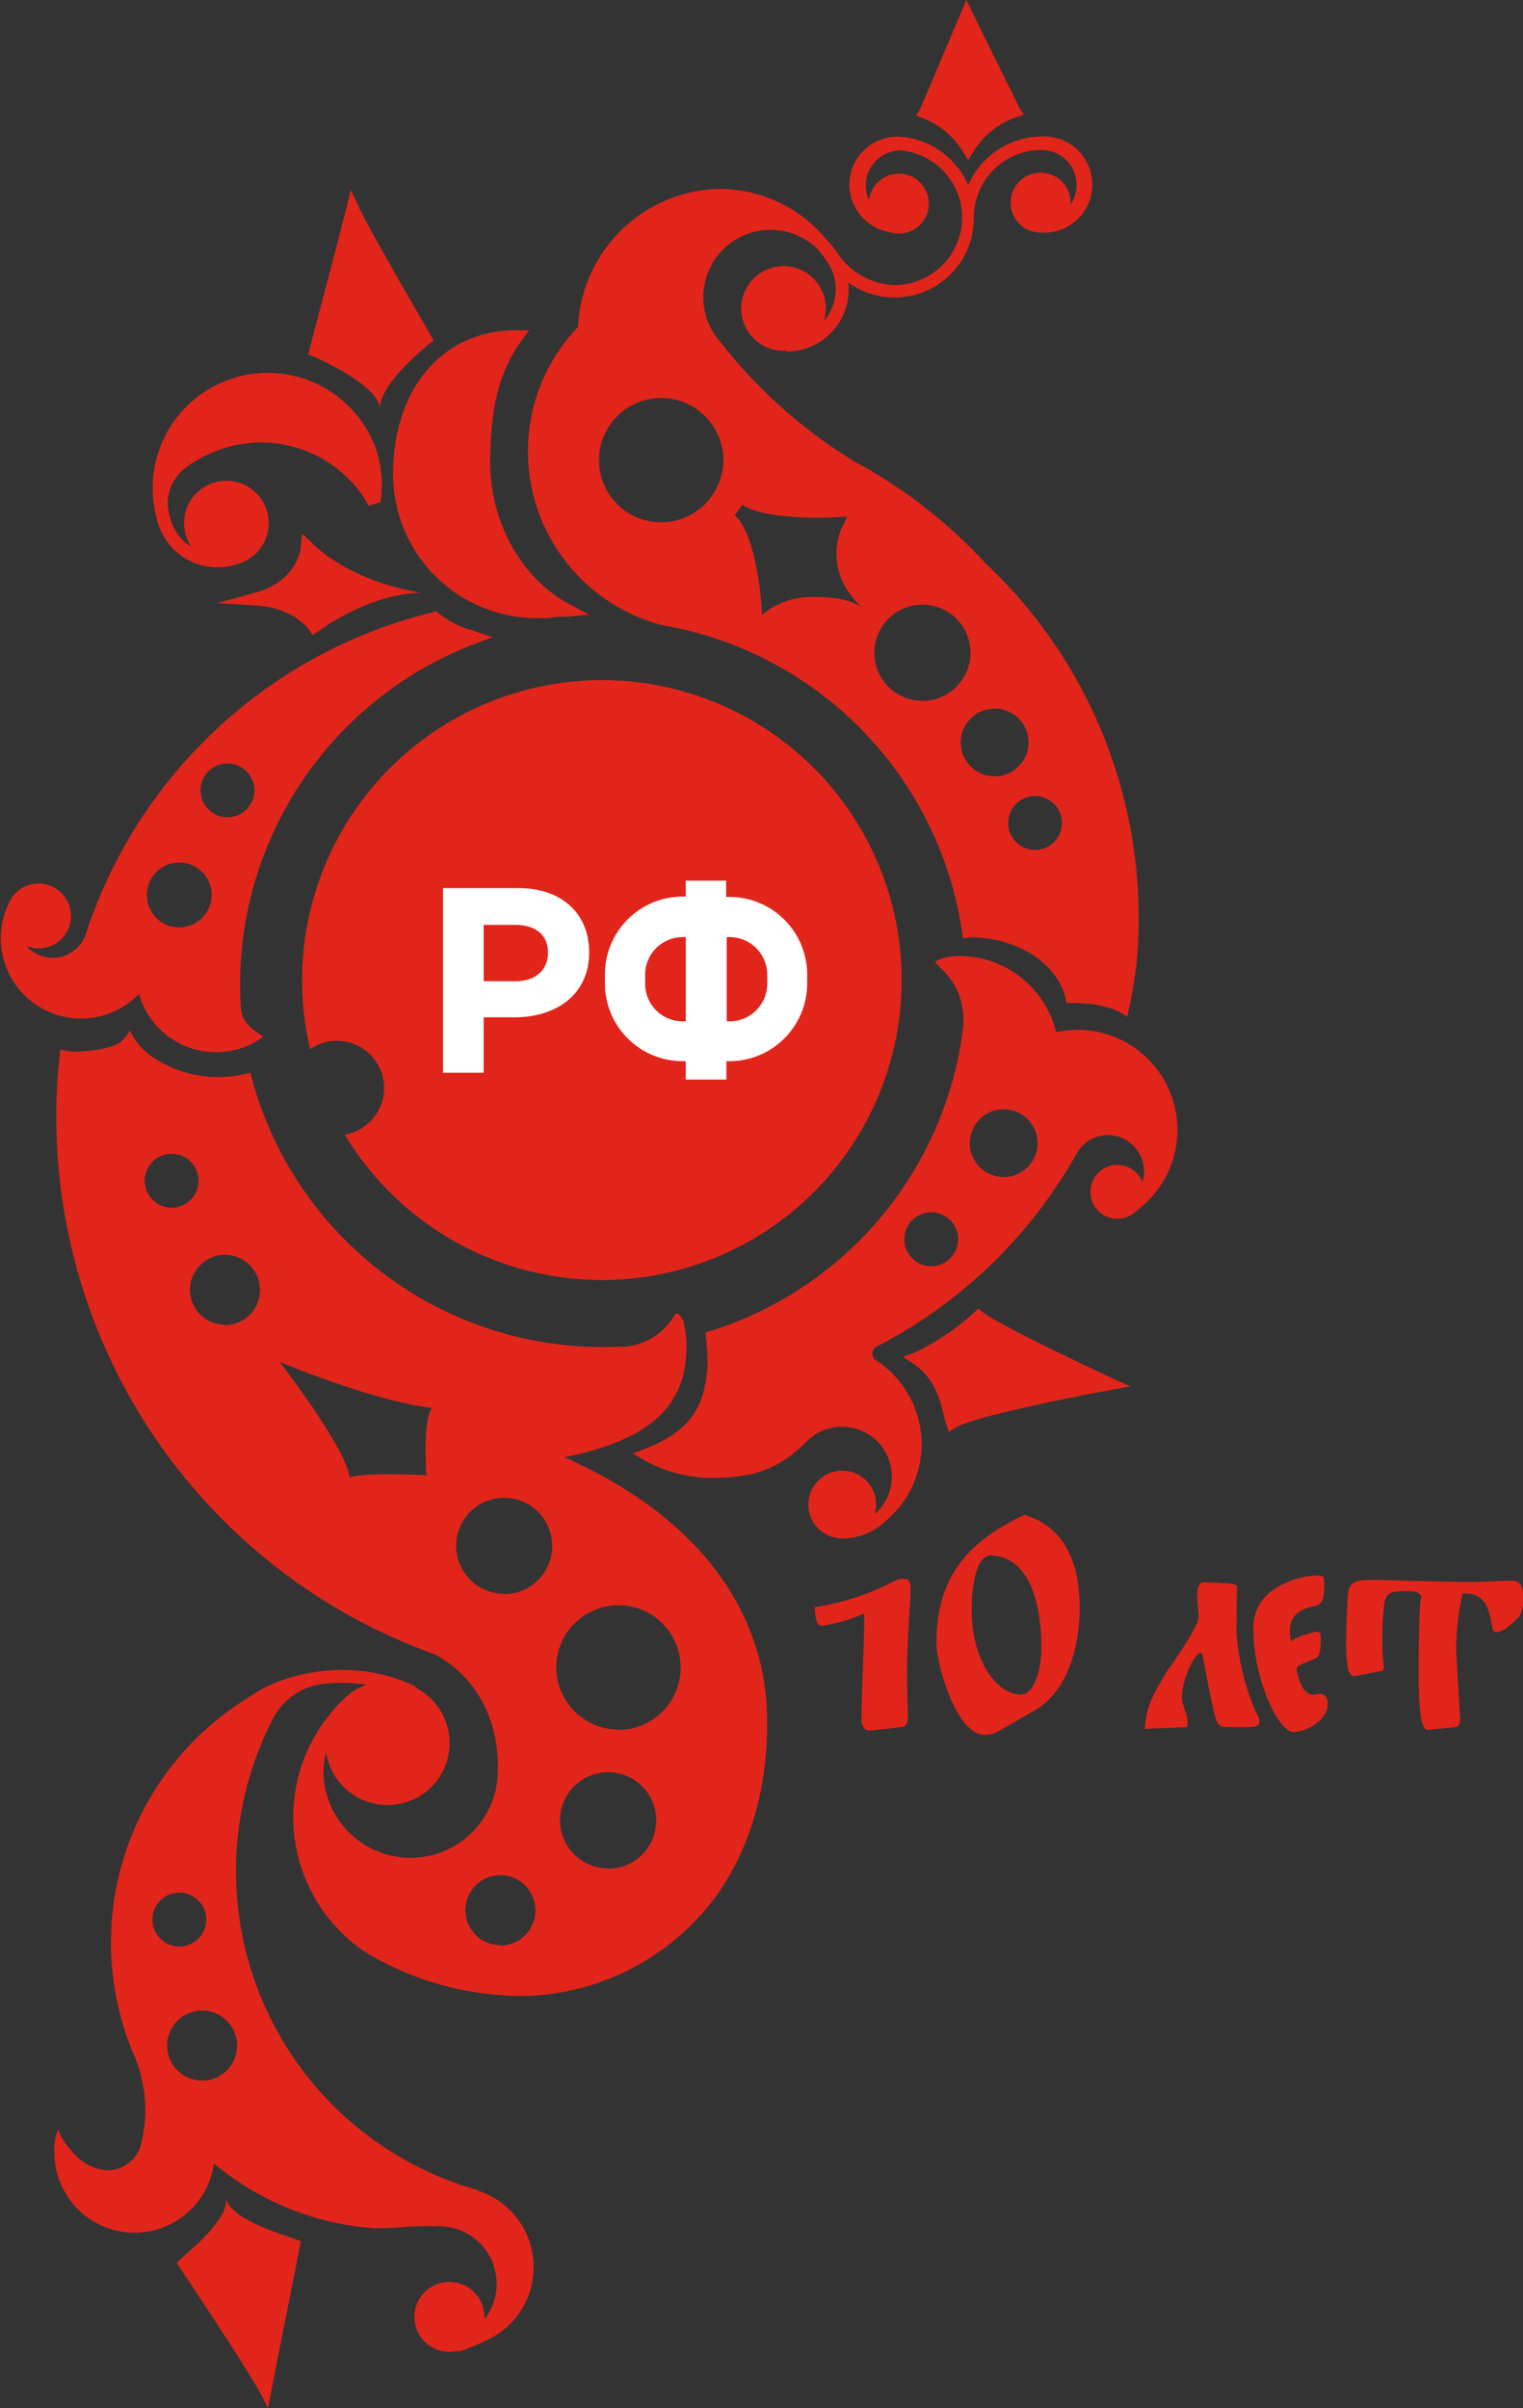 <svg xmlns="http://www.w3.org/2000/svg" viewBox="0 0 179.89 284.37">
    <rect x="0" y="0" width="179.89" height="284.37" fill="#333333" stroke="none"/>
    <defs>
        <style>.cls-1{fill:#e1251b;}.cls-2{fill:#fc9d87;}.cls-3{clip-path:url(#clip-path);}.cls-4{fill:#fff;}</style>
        <clipPath id="clip-path">
            <path class="cls-1"
                  d="M71.1,80.33a35.44,35.44,0,0,0-34.47,43.55A5.59,5.59,0,1,1,40.74,134,35.41,35.41,0,1,0,71.1,80.33Z"/>
        </clipPath>
    </defs>
    <title>10 лет</title>
    <g id="Слой_2" data-name="Слой 2">
        <g id="Layer_5" data-name="Layer 5">
            <path class="cls-1"
                  d="M64.71,73V73l-.26,0h-.36l-.66,0a17,17,0,0,1-17-17c0-10.13,5.85-17,14.55-17H62.5l-.89,1.22c-2.88,4-3.56,8.18-3.71,13.63-.21,7.47,3.48,14.35,9.4,17.52l2.27,1.22L67,72.83l-.71,0c-.26,0-.48,0-.81.06Z"/>
            <path class="cls-1"
                  d="M127.25,121.63a11.6,11.6,0,0,0-2.5.27,11.78,11.78,0,0,0-11.49-9,8,8,0,0,0-1.72.19s-1,.34-1.09.57a5.86,5.86,0,0,1,.67.69,8,8,0,0,1,2.66,5.94,7.86,7.86,0,0,1,0,.83,43,43,0,0,1-30.49,36.25s0,0,0,0l0,.08a10.69,10.69,0,0,1,.18,1.22c0,.09,0,.2,0,.2a19.06,19.06,0,0,1,.09,2.6c-.43,5.21-2.3,7.93-8.79,10.15a16.4,16.4,0,0,0,9.33,2.91c4.94,0,7.93-1,11.4-4.51l0,0a5.88,5.88,0,0,1,8.2,8.42c-.13.12-.25.24-.39.35a3.73,3.73,0,0,0,.17-1.11,4,4,0,1,0-4,4h.06v0a7.33,7.33,0,0,0,5-2h0a11.82,11.82,0,0,0-1-19h0a.94.94,0,0,1-.51-.83.92.92,0,0,1,.46-.8h0a57.06,57.06,0,0,0,23.78-23h0a4.25,4.25,0,0,1,7.85,2.26,4.1,4.1,0,0,1-.2,1.26,3.18,3.18,0,1,0-.81,3.53h0a5.55,5.55,0,0,0,.75-.61,11.83,11.83,0,0,0-7.61-20.88ZM110,149.53a3.18,3.18,0,1,1,3.17-3.17A3.18,3.18,0,0,1,110,149.53ZM118.55,139a4,4,0,1,1,4-4A4,4,0,0,1,118.55,139Z"/>
            <path class="cls-1"
                  d="M44.4,53A13.59,13.59,0,0,0,18.51,61.2c.07.28.14.56.24.85A7.32,7.32,0,0,0,28,66.62h0l.26-.08A5,5,0,1,0,22,63.38a5,5,0,0,0,.58,1.19,5.62,5.62,0,0,1-2.36-3c-.05-.15-.09-.3-.13-.45h0c0-.1-.06-.19-.09-.29a5.23,5.23,0,0,1,2.38-5.89L22,54.27l.44.62A14.76,14.76,0,0,1,26.24,53a14.57,14.57,0,0,1,17.33,6.74l.86-.29.52-.16A13.51,13.51,0,0,0,44.4,53Z"/>
            <path class="cls-1"
                  d="M55.63,74.39a10.27,10.27,0,0,1-3.84-2l-.24-.2-.35.09a57.49,57.49,0,0,0-41.08,38.07h0a4.13,4.13,0,0,1-7,1.36,3.73,3.73,0,0,0,1.46.29,3.83,3.83,0,1,0-3.18-6h0l-.11.21-.12.22a9.48,9.48,0,0,0,15.24,10.95,9.47,9.47,0,0,0,14.38,5.28l.3-.23-1.17-.82a3.82,3.82,0,0,1-1.45-2.32c-.07-1-.11-2.05-.11-3.07A43.07,43.07,0,0,1,56.17,76l2-.74ZM21.19,109.52A3.83,3.83,0,1,1,25,105.69,3.84,3.84,0,0,1,21.19,109.52Zm5.69-13a3.18,3.18,0,1,1,3.17-3.18A3.18,3.18,0,0,1,26.88,96.51Z"/>
            <path class="cls-1"
                  d="M44.9,48.25c-.21-2.5-6-5.33-7.89-6.16l-.6-.26.17-.64c0-.13,3.53-13.35,4.34-16.66l.52-2.13.91,2c1.32,2.84,8.47,15.1,8.54,15.22l.33.57-.51.41c-1.46,1.2-6,5.12-5.81,7.66Z"/>
            <path class="cls-1"
                  d="M36.91,75l-.41-.62c-.08-.12-1.82-2.6-6.23-2.87l-4.64-.29L30.12,70c5-1.36,5.4-5.2,5.41-5.36L35.66,63l1.15,1.07S40.65,68.44,49.69,70h0c-6.29.14-12.09,4.55-12.15,4.59Z"/>
            <path class="cls-1"
                  d="M112.06,169.1l-.3-.91c-.1-.29-.18-.64-.28-1.05-.42-1.74-1.06-4.38-3.57-6.07l-1.25-.84,1.41-.52a28.28,28.28,0,0,0,7-4.73l.49-.45.52.42c1.64,1.35,11.56,6.08,15.24,7.78l2.19,1-2.37.43c-4.35.79-16.11,3.13-18.27,4.43Z"/>
            <path class="cls-1"
                  d="M116.45,66.56A59.77,59.77,0,0,0,100.7,54.37,59.68,59.68,0,0,1,85,40.27h0a7.94,7.94,0,0,1,11.42-11l0,0h0a7.63,7.63,0,0,1,1,1.23h0c.06.09.13.18.19.28h0a5.74,5.74,0,0,1-.28,7.11,5.06,5.06,0,0,0,.22-1.46,5,5,0,1,0-5,5l.34,0v.08a7.3,7.3,0,0,0,7.29-8.15,9.36,9.36,0,0,0,14.84-7.71c0-.05,0-.11,0-.16a8,8,0,0,1,8-7.78,4.13,4.13,0,0,1,3.43,6.45,1.41,1.41,0,0,0,0-.2A3.54,3.54,0,1,0,123,27.47h.1v0a5.68,5.68,0,1,0,0-11.35,9.53,9.53,0,0,0-8.74,5.75,9.51,9.51,0,0,0-8-5.72l0,0A5.67,5.67,0,0,0,105,27.39a3.45,3.45,0,0,0,1.16.2,3.54,3.54,0,1,0-3.51-3.94,4.08,4.08,0,0,1-.39-1.75,4.14,4.14,0,0,1,4.14-4.14v0a8,8,0,0,1,7.24,7.75c0,.05,0,.11,0,.16h0a8,8,0,0,1-7.95,8,8.45,8.45,0,0,1-6.85-3.91l-.64.41.63-.42a9.16,9.16,0,0,0-1.22-1.47A16.4,16.4,0,0,0,85,22.31a17.08,17.08,0,0,0-16.73,16.3,21.21,21.21,0,0,0,10,35.23,43.15,43.15,0,0,1,35.28,35.67c.07.43.2,1.38.18,1.28,0-.25,0,0,0,0,.29,0,.73-.09,1-.09,5,0,10.41,2.81,11.25,7.77,0,0,4.67-.33,7.19,1.63,0-.2,0-.28.06-.47a47,47,0,0,0,1.26-11.37A57.39,57.39,0,0,0,116.45,66.56ZM78.09,61.68a7.34,7.34,0,1,1,7.34-7.34A7.35,7.35,0,0,1,78.09,61.68Zm23.76,10.09c-1.77-1.21-4.07-1.27-6-1.27a9.17,9.17,0,0,0-4.75,1.31L90,72.58l-.09-1.35c-.14-2.27-1-8.55-3.13-10.38l.9-1.23c1.57,1,4.71,1.52,8.86,1.52,1.3,0,2.21-.06,2.22-.06l1.31-.08-.57,1.18c-.09.17-2.55,5.09,2.35,9.59Zm7.11,11a5.68,5.68,0,1,1,5.67-5.67A5.69,5.69,0,0,1,109,82.77Zm4.52,4.91a4,4,0,1,1,4,4A4,4,0,0,1,113.48,87.68Zm8.79,12.69a3.18,3.18,0,1,1,3.17-3.18A3.19,3.19,0,0,1,122.27,100.37Z"/>
            <path class="cls-1"
                  d="M113.7,17.86l.65,1.05.65-1.05a9.57,9.57,0,0,1,5-4l.91-.32-.51-.81c0-.09-4.16-8.35-6.26-12.75h0c-1.89,4.49-5.42,12.81-5.47,12.9l-.46.78.84.32A9.51,9.51,0,0,1,113.7,17.86Z"/>
            <path class="cls-1"
                  d="M90.57,201.85c-.29-7.38-3.86-20.81-23.91-29.77,10.07-2,14.42-6,14.42-13.06a12.17,12.17,0,0,0-.37-3s-.35-.91-.86-.93a5.15,5.15,0,0,0-.5.75A7.58,7.58,0,0,1,74.14,159c-.87.06-1.72.07-2.59.08h-.4A42.92,42.92,0,0,1,29.76,127.4l-.2-.73-.73.18a13.72,13.72,0,0,1-10.4-1.77,7.59,7.59,0,0,1-3.08-3.39,5.26,5.26,0,0,1-1.2,1.44c-1.37.91-5.09,1.2-6.2,1l-.83-.19-.09.85a66.2,66.2,0,0,0-.38,7.19,67.4,67.4,0,0,0,44.66,63.37c4.94,2.59,7.73,7.85,7.48,14.07h0a10.3,10.3,0,0,1-20.59,0,10.1,10.1,0,0,1,.32-2.51,7.33,7.33,0,1,0,2-6.18c-.33.31-.64.63-.94,1h0a19.19,19.19,0,0,0,3.63,28.84l.43-.64-.41.65a35.89,35.89,0,0,0,18.26,5.13,25.24,25.24,0,0,0,4.86-.44l-.15-.75.16.75a28.91,28.91,0,0,0,18.61-11.89C89,217.42,90.9,210,90.57,201.85Zm-73.48-62.4a3.18,3.18,0,1,1,3.18,3.17A3.19,3.19,0,0,1,17.09,139.45Zm9.49,17a4.13,4.13,0,1,1,4.12-4.13A4.13,4.13,0,0,1,26.58,156.49Zm23.78,17.78s-7-.42-9.09.25c-.14-3.13-8.23-13.65-8.23-13.65s10.72,4.55,18,5.45C49.91,167.53,50.36,174.27,50.36,174.27Zm8.74,55.48a4.13,4.13,0,1,1,4.13-4.13A4.13,4.13,0,0,1,59.1,229.75Zm.45-41.49a5.67,5.67,0,1,1,5.67-5.67A5.68,5.68,0,0,1,59.55,188.26Zm12.29,32.43A5.68,5.68,0,1,1,77.51,215,5.69,5.69,0,0,1,71.84,220.69Zm1.21-16.4A7.34,7.34,0,1,1,80.39,197,7.34,7.34,0,0,1,73.05,204.29Z"/>
            <path class="cls-1"
                  d="M56.65,258.73l-.24.68.2-.72a39.15,39.15,0,0,1-24.34-55.77h0a7.65,7.65,0,0,1,5.48-4l.52-.07a20.5,20.5,0,0,1,2.07-.11,18.77,18.77,0,0,1,8.08,1.79l.66-1.38a20.26,20.26,0,0,0-8.74-1.94q-.73,0-1.47.06v0a9.88,9.88,0,0,0-1.46.17,19.52,19.52,0,0,0-6.43,2c-.51.28-1.39.85-1.91,1.2l-.08.05h0A33.89,33.89,0,0,0,16,243.1a16.79,16.79,0,0,1,1.16,6,16.94,16.94,0,0,1-.61,4.49,4.15,4.15,0,0,1-3.89,2.72,5.87,5.87,0,0,1-4.23-2.35,7.13,7.13,0,0,1-1.57-2.49,6.28,6.28,0,0,0-.44,2.75,9.47,9.47,0,0,0,18.85,1.28,33.19,33.19,0,0,0,18.85,7.64l.6,0c.71,0,1.65-.06,2.69-.12a40.57,40.57,0,0,1,4.42-.11l.06-.76v.76a6.8,6.8,0,0,1,5.32,11,2.83,2.83,0,0,0,0-.3,4.13,4.13,0,1,0-4.13,4.13,4.53,4.53,0,0,0,1-.12v.06a1.8,1.8,0,0,0,.35-.07h0l.1,0a29.68,29.68,0,0,0,3.31-1.42,9.48,9.48,0,0,0-1.2-17.42ZM18,226.7a3.18,3.18,0,1,1,3.18,3.17A3.19,3.19,0,0,1,18,226.7Zm5.83,19A4.13,4.13,0,1,1,28,241.59,4.13,4.13,0,0,1,23.83,245.71Z"/>
            <path class="cls-1"
                  d="M31.65,284.37l-1-1.93c-1.48-2.76-9.35-14.56-9.43-14.68l-.36-.54.47-.44c1.39-1.29,5.74-4.74,5.37-7.26h0c.36,2.48,6.25,4.22,8.22,4.93l.62.23-.13.64c0,.14-2.72,13.54-3.33,16.9Z"/>
            <path class="cls-1"
                  d="M105.71,186.68a2.19,2.19,0,0,1,1.16-.21c.62,0,.68.49.68,1.4,0,1.13-.42,5.89-.42,9.78,0,2,.1,4.56.1,5,0,.71-.13,1.23-.68,1.3-1.46.18-3.66.42-3.89.42-.42,0-.91-.42-.91-1.36,0-2.42.33-8.77.33-12.48A17.86,17.86,0,0,1,97,192c-.55,0-.75-1.09-.75-2.21A30,30,0,0,0,105.71,186.68Z"/>
            <path class="cls-1"
                  d="M127.52,189.8c0,5.29-1.72,10.1-5.22,12.13l-4.18,2.42a3.45,3.45,0,0,1-1.79.52c-3.5,0-5.73-8.58-5.73-10.83,0-8.76,4.79-12.44,10.37-15.14C124.92,180,127.52,183.46,127.52,189.8ZM123,194.64c0-6.87-2.24-10.94-6-10.94-1.62,0-2.23,3.33-2.23,6.42,0,6,3,10,5.8,10C122.2,200.11,123,197,123,194.64Z"/>
            <path class="cls-1"
                  d="M135.23,204.17c.16-3.19,1.49-4.77,2.56-6.76,1.26-1.69,3.79-5.44,3.79-6.45,0-.6-.16-1.65-.16-2.53s.16-1.57.81-1.57,1.91.07,2.88.14c.59,0,1,.21,1,.35,0,1.26-.06,3.82-.06,5.47a29.16,29.16,0,0,0,2.27,9.35,2.9,2.9,0,0,1,.45,1.12c0,.53-.58.67-1.36.67h-2.59c-.84,0-1.07-.35-1.4-1.68-.38-1.61-.94-4.35-1.33-6.59-.06-.39-.16-.49-.29-.49-.68,0-2.2,3.15-2.2,5.22,0,1,.68,2,.68,2.91a3.27,3.27,0,0,1-.06.63Z"/>
            <path class="cls-1"
                  d="M155.48,192.71a.6.6,0,0,1,.42.11,2.27,2.27,0,0,1,.1.91c0,.84-.13,1.92-.52,2.1a12.44,12.44,0,0,0-2.27,1l-.06.46c.45,1.85,1,2.84,2,2.84.23,0,.71-.11.84-.11.52,0,.85.53.85,1.16,0,1.92-2.53,3.36-4.06,3.36-1.78,0-4.73-6.24-4.73-12.09a5.25,5.25,0,0,1,2.3-4.66,9.7,9.7,0,0,1,5.06-1.72,1.81,1.81,0,0,1,.91.14,3.6,3.6,0,0,1,.09,1.05c0,1.3-.19,2.18-.94,2.35-1.49.32-3.11.84-3.11,3a9.22,9.22,0,0,0,.1,1.19A9,9,0,0,1,155.48,192.71Z"/>
            <path class="cls-1"
                  d="M172,194.67c0,1.05.48,8.24.48,8.45s-.13.81-.52.84c-1.13.11-3.17.32-3.33.32-.78,0-1.07-2.35-1.07-6.31,0-5.05.09-8.8.32-9.36-.1-.56-.74-.7-1.59-.7-2,0-2.62.07-2.82,1.72a38.19,38.19,0,0,0-.19,4.52,20.59,20.59,0,0,0,.19,2.8l-.16.35c-1.13.21-3.08.63-3.4.63-.84,0-.91-2.31-.91-3.78s.07-4.38.2-5.75c.16-1.75,1-1.82,3.33-1.82.72,0,7.52.24,12,.24.39,0,2.37-.14,4.09-.14,1.13,0,1.3,1,1.3,2a4.11,4.11,0,0,1-.46,2.18c-1,1.05-1.88,1.89-2.79,1.89s0-4.56-3.53-4.56h-.39A30.12,30.12,0,0,0,172,194.67Z"/>
            <polygon class="cls-2" points="59.3 126.94 59.28 126.96 59.31 126.95 59.3 126.94"/>
            <path class="cls-1"
                  d="M71.1,80.33a35.44,35.44,0,0,0-34.47,43.55A5.59,5.59,0,1,1,40.74,134,35.41,35.41,0,1,0,71.1,80.33Z"/>
            <g class="cls-3">
                <polygon class="cls-1" points="89.01 110.82 89.09 110.72 89.01 110.73 89.01 110.82"/>
                <polygon class="cls-1" points="74.49 123.56 74.47 123.12 74.33 123.13 74.49 123.56"/>
                <polygon class="cls-1" points="75.46 123.03 75.5 123.04 75.5 123.02 75.46 123.03"/>
                <polygon class="cls-1" points="79.32 153.58 79.22 153.42 79.28 153.72 79.32 153.58"/>
                <path class="cls-1"
                      d="M71.1,80.33a35.44,35.44,0,0,0-34.47,43.55A5.59,5.59,0,1,1,40.74,134,35.41,35.41,0,1,0,71.1,80.33Z"/>
                <polygon class="cls-1" points="109.83 112.18 109.99 111.97 109.83 111.99 109.83 112.18"/>
                <polygon class="cls-1" points="82.74 136.59 82.82 136.62 82.8 136.58 82.74 136.59"/>
            </g>
            <path class="cls-4"
                  d="M52.33,104.88h8.91c5.2,0,8.35,3.08,8.35,7.6,0,5-3.93,7.66-8.82,7.66H57.13v6.54h-4.8Zm8.6,11c2.4,0,3.8-1.43,3.8-3.36,0-2.15-1.5-3.3-3.89-3.3H57.13v6.66Z"/>
            <path class="cls-4"
                  d="M86.13,105.92h-.36V104H81v1.88h-.38a9.19,9.19,0,0,0-9.17,9.18v1.08a9.19,9.19,0,0,0,9.17,9.18H81v2.17h4.8v-2.17h.36a9.19,9.19,0,0,0,9.18-9.18V115.1a9.19,9.19,0,0,0-9.18-9.18m-5.54,14.69a4.43,4.43,0,0,1-4.42-4.43V115.1a4.43,4.43,0,0,1,4.42-4.43H81v9.94Zm10-4.43a4.43,4.43,0,0,1-4.43,4.43h-.36v-9.94h.36a4.43,4.43,0,0,1,4.43,4.43Z"/>
        </g>
    </g>
</svg>